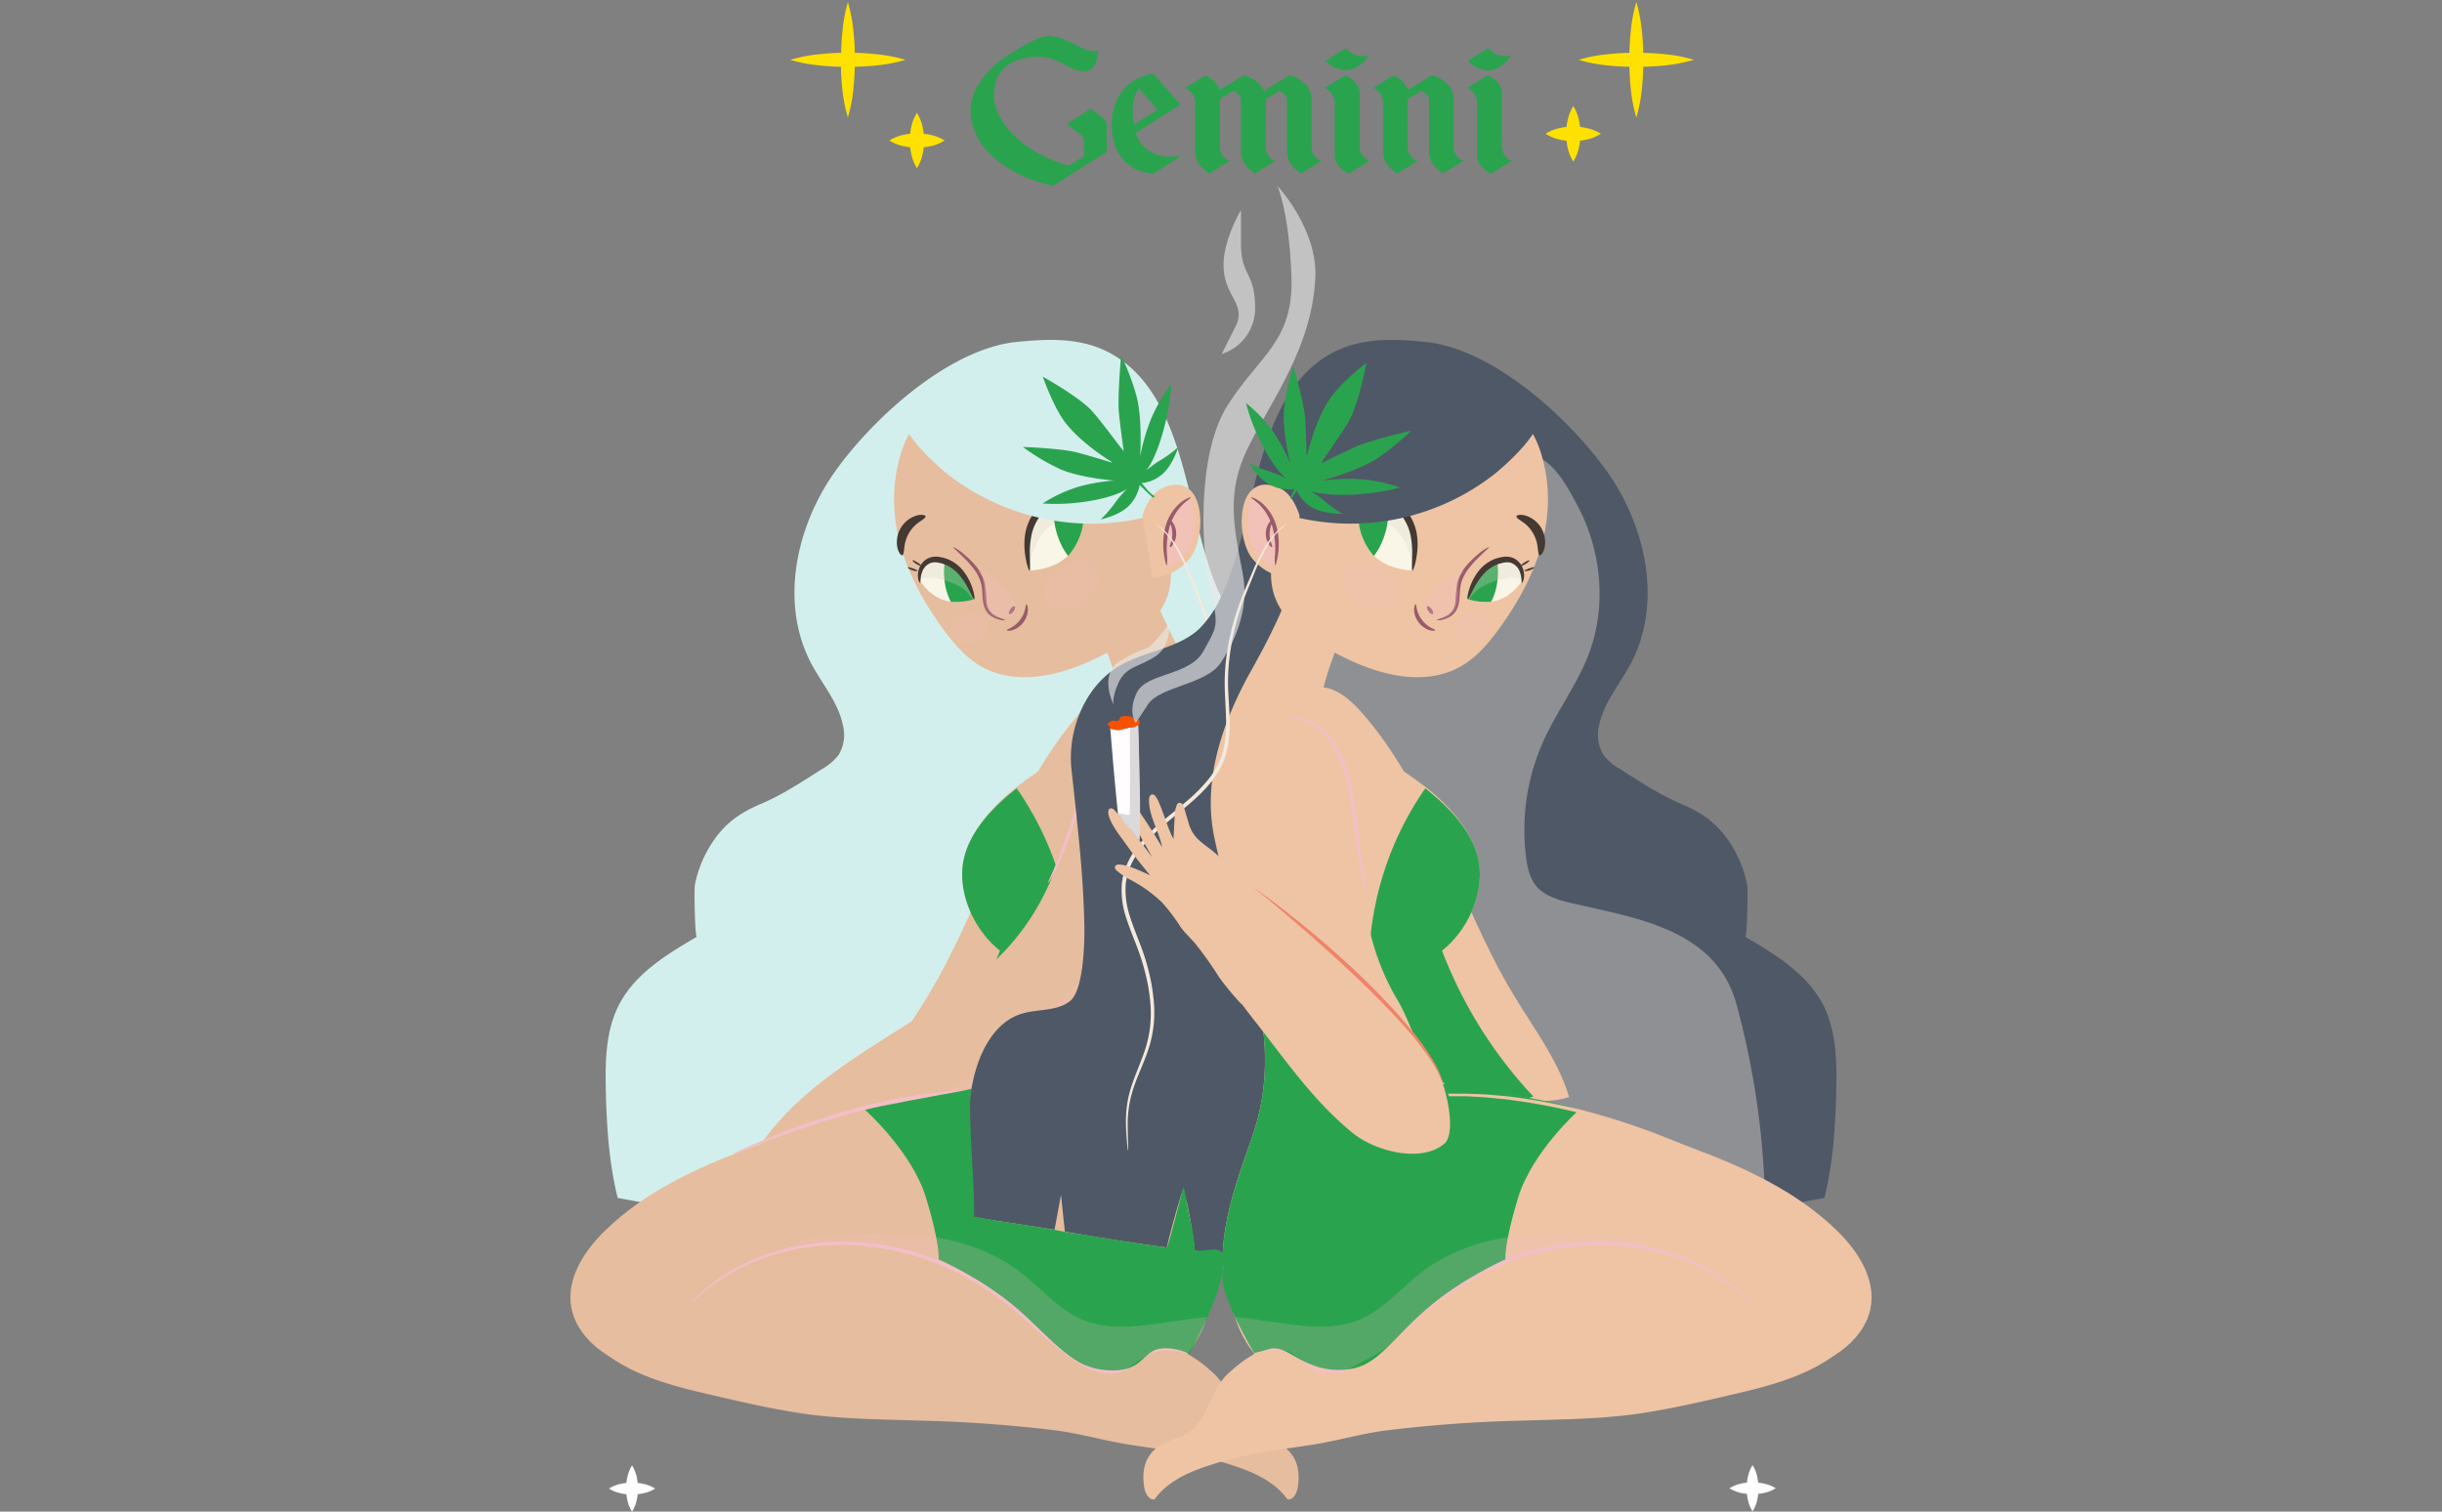 <svg xmlns="http://www.w3.org/2000/svg" width="630" height="390" viewBox="0 0 630 390">
  <rect x="0" y="0" width="630" height="390" fill="#808080" stroke="none"/>
  <defs>
    <style>
      .cls-1 {
        isolation: isolate;
      }

      .cls-2 {
        fill: #fff;
      }

      .cls-3 {
        fill: #2aa34f;
      }

      .cls-4 {
        fill: #d3efed;
      }

      .cls-5 {
        opacity: 0.38;
      }

      .cls-13, .cls-15, .cls-16, .cls-17, .cls-18, .cls-19, .cls-20, .cls-23, .cls-5, .cls-8 {
        mix-blend-mode: multiply;
      }

      .cls-6 {
        fill: #e6bd9e;
      }

      .cls-7 {
        fill: #f9f6e8;
      }

      .cls-8 {
        opacity: 0.29;
      }

      .cls-9 {
        fill: #d6d2c1;
      }

      .cls-10 {
        fill: #995b6b;
      }

      .cls-11 {
        fill: #443933;
      }

      .cls-12 {
        fill: #eec4a4;
      }

      .cls-13 {
        opacity: 0.57;
      }

      .cls-14 {
        fill: #f4bec7;
      }

      .cls-15 {
        opacity: 0.2;
      }

      .cls-17 {
        opacity: 0.27;
      }

      .cls-18 {
        opacity: 0.16;
      }

      .cls-19, .cls-24 {
        fill: #f4e9dc;
      }

      .cls-20 {
        opacity: 0.18;
      }

      .cls-21 {
        fill: #a6d5ed;
      }

      .cls-22 {
        fill: #4f5866;
      }

      .cls-23 {
        opacity: 0.39;
      }

      .cls-25 {
        fill: #ef836a;
      }

      .cls-26 {
        fill: #fffdfd;
      }

      .cls-27 {
        fill: #e8e6e6;
      }

      .cls-28 {
        fill: #dbd9d9;
      }

      .cls-29 {
        fill: #f65100;
      }

      .cls-30 {
        fill: #eaeaea;
        opacity: 0.63;
      }

      .cls-31 {
        fill: #ffe100;
      }
    </style>
  </defs>
  <g class="cls-1">
    <g id="Слой_1" data-name="Слой 1">
      <path class="cls-2" d="M453.59,385.42a11.2,11.2,0,0,0,1.52-.25,9.33,9.33,0,0,0,3-1.2,9.33,9.33,0,0,0-3-1.2,11.46,11.46,0,0,0-1.52-.25,13.54,13.54,0,0,0-.25-1.53,9.76,9.76,0,0,0-1.2-3,9.55,9.55,0,0,0-1.21,3c-.11.51-.19,1-.25,1.52-.51.06-1,.14-1.52.25a9.7,9.7,0,0,0-3,1.21,9.7,9.7,0,0,0,3,1.21c.51.11,1,.19,1.52.25a11.74,11.74,0,0,0,.25,1.52,9.09,9.09,0,0,0,1.21,3,9.28,9.28,0,0,0,1.2-3A11.61,11.61,0,0,0,453.59,385.42Z"/>
      <path class="cls-2" d="M164.51,382.59a13.75,13.75,0,0,0-.25-1.52,9.52,9.52,0,0,0-1.2-3,9.55,9.55,0,0,0-1.21,3c-.11.51-.19,1-.25,1.52-.51.06-1,.14-1.52.25a9.46,9.46,0,0,0-3,1.21,9.7,9.7,0,0,0,3,1.21c.51.11,1,.19,1.52.25a11.32,11.32,0,0,0,.25,1.51,9,9,0,0,0,1.21,3,9.24,9.24,0,0,0,1.2-3,11.2,11.2,0,0,0,.25-1.52,11.2,11.2,0,0,0,1.52-.25,9.33,9.33,0,0,0,3-1.2,9.33,9.33,0,0,0-3-1.2A13.41,13.41,0,0,0,164.51,382.59Z"/>
      <g>
        <path class="cls-3" d="M281.42,28l2.4,1.82c1.13.94,1.69,1.62,1.69,2v7.41L271.61,48a22.7,22.7,0,0,1-2.64-.76q-2.5-.77-3.18-1-11.43-4.66-14.43-12.69a14.8,14.8,0,0,1-1-5.07,9.44,9.44,0,0,1,.07-1.2,14,14,0,0,1,2.33-6.06,25.21,25.21,0,0,1,5.82-6,55.61,55.61,0,0,1,5.52-3.43c2.71-1.54,4.71-2.36,6-2.46a5.44,5.44,0,0,1,.57,0,10.24,10.24,0,0,1,3.7.76c.59.22,2,.86,4.13,1.94a8.94,8.94,0,0,0,3.7,1.14,2.51,2.51,0,0,0,1.06-.21l-.17,1.94q-.7,3.51-3.57,3.51a6.72,6.72,0,0,1-2-.35,27,27,0,0,1-3.14-1.51A15.79,15.79,0,0,0,270.62,15a13.23,13.23,0,0,0-3-.33,16.69,16.69,0,0,0-4.9.79,9.09,9.09,0,0,0-3.6,2.05,8,8,0,0,0-2.08,3.26,12.64,12.64,0,0,0-.6,3.75,10.61,10.61,0,0,0,.28,2.46,17.05,17.05,0,0,0,3,5.8q4.9,6.53,15.91,10l4-2.46V36.09c0-.43-.4-1-1.21-1.64S276.55,33,275.21,32Z"/>
        <path class="cls-3" d="M293,34.33a10.29,10.29,0,0,0,.92,2,8.83,8.83,0,0,0,2,2.2,10.14,10.14,0,0,0,6.31,1.91,16.4,16.4,0,0,0,2.54-.21l-7.19,4.57-.95-.09c-.43-.06-.85-.13-1.27-.23a11.35,11.35,0,0,1-3.11-1.23,10.86,10.86,0,0,1-5.11-7.65,14.58,14.58,0,0,1-.36-3.25,17,17,0,0,1,.5-4q1.83-7.62,10.19-9.44L304.56,27l-.18.12Zm.82-11.54a10,10,0,0,0-1.59,5.92,20.9,20.9,0,0,0,.31,3.45l6.07-3.86Z"/>
        <path class="cls-3" d="M326.53,37.76A4,4,0,0,0,329,41.54l-5.22,3.22,0,0h0c-2.43-1.52-3.64-3.45-3.64-5.77V25.69c0-.84-.67-1.58-2-2.23l-3.42,2.08V37.76a4,4,0,0,0,2.51,3.78L312,44.76l0,0h0c-2.44-1.52-3.66-3.45-3.66-5.77V26.45A3.84,3.84,0,0,0,307,23.58a5,5,0,0,0-1.27-.91l5.22-3.22h0l.11.06.14.06.21.08.53.3c.21.13.41.27.6.41a5.74,5.74,0,0,1,1.23,1.17,3.84,3.84,0,0,1,.82,1.7l6.31-3.87q4,1.29,5.19,4.1l6.63-4.1a8.67,8.67,0,0,1,4.51,2.9,5.74,5.74,0,0,1,1.13,3.49v12a4,4,0,0,0,2.54,3.78l-5.22,3.22,0,0h0c-2.45-1.52-3.67-3.45-3.67-5.77V25.69c0-.84-.67-1.58-2-2.23l-3.39,2.08Z"/>
        <path class="cls-3" d="M350.77,37.76A3.81,3.81,0,0,0,352,40.63a4.63,4.63,0,0,0,1.27.91l-5.26,3.22,0,0h0l-.07,0-.18-.09-.24-.11-.6-.35c-.24-.16-.46-.33-.67-.5a4.91,4.91,0,0,1-1.31-1.44,3.87,3.87,0,0,1-.6-2.08V26.45A3.81,3.81,0,0,0,343,23.58a4.63,4.63,0,0,0-1.27-.91L347,19.45h0l.07,0,.07,0,.18.09.24.11c.19.1.39.22.6.35l.67.47A5.46,5.46,0,0,1,350.17,22a4,4,0,0,1,.6,2.11Zm-3.49-25.37a4.53,4.53,0,0,0,.67.73,5.69,5.69,0,0,0,1.12.79,5.56,5.56,0,0,0,2.47.56,7.26,7.26,0,0,0,1.56-.18A8.58,8.58,0,0,1,350,17.34a5.78,5.78,0,0,1-2.89.82A7.48,7.48,0,0,1,342,15.64Z"/>
        <path class="cls-3" d="M363.15,37.76a4,4,0,0,0,2.54,3.78l-5.22,3.22,0,0h0c-2.45-1.52-3.67-3.45-3.67-5.77V26.45a3.81,3.81,0,0,0-1.27-2.87,4.78,4.78,0,0,0-1.27-.91l5.22-3.22h0l.1.06.14.06.21.08.53.3c.21.13.41.27.6.41a5.57,5.57,0,0,1,1.24,1.17,4.77,4.77,0,0,1,.88,1.7l6.24-3.87a8.71,8.71,0,0,1,4.52,2.9A5.74,5.74,0,0,1,375,25.75v12a4,4,0,0,0,2.54,3.78l-5.22,3.22,0,0h0c-2.45-1.52-3.67-3.45-3.67-5.77V25.69c0-.82-.67-1.56-2-2.23l-3.46,2.08Z"/>
        <path class="cls-3" d="M387.45,37.76a3.84,3.84,0,0,0,1.27,2.87,5,5,0,0,0,1.27.91l-5.25,3.22,0,0h0l-.07,0-.18-.09-.25-.11-.6-.35c-.23-.16-.46-.33-.67-.5a4.87,4.87,0,0,1-1.3-1.44,3.87,3.87,0,0,1-.6-2.08V26.45a3.84,3.84,0,0,0-1.27-2.87,5,5,0,0,0-1.27-.91l5.22-3.22h0l.07,0,.07,0,.18.09.25.11c.19.1.39.22.6.35l.67.47a5.41,5.41,0,0,1,1.3,1.44,4,4,0,0,1,.6,2.11ZM384,12.39a5,5,0,0,0,.67.73,5.75,5.75,0,0,0,1.13.79,5.53,5.53,0,0,0,2.47.56,7.17,7.17,0,0,0,1.55-.18,8.55,8.55,0,0,1-3.1,3.05,5.81,5.81,0,0,1-2.9.82,7.46,7.46,0,0,1-5.11-2.52Z"/>
      </g>
      <path class="cls-4" d="M288.43,324.22c2.33.07,4.66.09,7,.08,7.06-.38,14.13-.67,21.16-1.08,1.72-.16,3.44-.32,5.16-.51a146.26,146.26,0,0,1,2.9-16.36q2.48,7.65,4.37,15.49c8.62-1.12,17.22-2.52,25.79-4l.49-.08,1-9.49c.55,3,1.11,6,1.66,9,6.86-1.12,13.84-2.09,20.8-3.25,1.65-12.08,2.83-24.38,0-36.18-1.68-6.9-5.45-14.13-12.22-16.27-4.19-1.32-9.18-.57-12.6-3.32s-3.74-14.73-3.67-19.14c.23-13.74,1.88-27.17,3.34-40.79,1-9.76-3.29-20.86-11.92-26.24-6.6-4.11-15.3-4.54-21-9.79a27.83,27.83,0,0,1-5.78-8.54c-9.12-18.69-8-52.2-29.05-62.93-7.39-3.77-15.57-3.39-23.55-2.6-17.36,1.72-36.95,19.52-46.78,33.29-10.24,14.33-14.46,34.2-6.2,49.75,2.85,5.36,7.1,10.18,8.19,16.15a10,10,0,0,1-1.11,7.27,14.15,14.15,0,0,1-4.48,3.82c-5.1,3.24-10,6.5-15.48,8.84-4.51,1.92-8.07,4.06-11.22,8a30.41,30.41,0,0,0-5.95,12.91c-.24,1.22,0,13.71.51,13.43-7.72,4.52-15.83,9.44-20,17.37-3.53,6.72-3.67,14.66-3.5,22.25.21,9.31.83,18.77,3.06,27.77,17.94,3.28,35.84,6.76,54.08,8.19,23.93,1.88,48,8.66,71.92,7.51A6.77,6.77,0,0,1,288.43,324.22Z"/>
      <g class="cls-5">
        <path class="cls-4" d="M174.61,311.91c14.89,2.66,31.61,6.86,46.81,5.58,9.89-.84,18.3-8.08,26.12-13.63,21-14.9,36.4-37.57,41.61-62.86,3-14.67,8.05-25.07,14.51-38.41,3.68-7.59,6.31-16.24,4.25-24.43-2.18-8.7-9.15-15.22-15.46-21.59a236.85,236.85,0,0,1-17.88-20.24c-5.36-6.81-10.75-14.25-18.76-17.57-6-2.48-16.94-3.55-23-.63-4.41,2.12-7.53,8.1-9.76,12.29-6.29,11.77-7.67,26.33-2.73,38.82,3,7.66,8.07,14.37,11.47,21.88A56,56,0,0,1,236.32,221c-.36,2.88-1,5.9-3,8s-5.21,3.18-8.2,3.88c-17.21,4-37.75,6.76-43.08,26.15A210.15,210.15,0,0,0,174.61,311.91Z"/>
      </g>
      <path class="cls-6" d="M291.29,177.55c-4.6-1.24-9,2.31-12.22,5.86-18.52,20.76-25.16,49.37-39.51,73.21-5.19,8.62-11.47,16.79-14.38,26.42,10.39,3.28,21.31-2.49,32.17-3.33"/>
      <path class="cls-6" d="M297,160.43a18.13,18.13,0,0,0,4.34-7.09c1.95-6.28-.33-13.3-1.62-19.48-1.89-9-2.78-18.32-8.33-26a22.89,22.89,0,0,0-9.54-7.83c-17.24-7.31-43.32-3.11-49.44,17-4.95,16.28,1.16,31.89,10.75,45.05,2.78,3.82,5.91,7.55,10,9.87,9.51,5.35,21.18,2.09,30.29-2.44C288,167.3,293.25,164.38,297,160.43Z"/>
      <path class="cls-6" d="M288.84,143.92a29.84,29.84,0,0,1-10.25,7.77c4,9.62,8.48,18.32,10.65,28.72a3.51,3.51,0,0,1,.05,1.79,3.4,3.4,0,0,1-1,1.34c-7.7,7.48-16.81,12.59-25.35,19-6.42,4.79-13.48,12.39-14.55,20.68-1,8.12,3.29,17.13,9.6,22.09a115.05,115.05,0,0,1-23.57,37.64c21.49,6.2,43.64,12.74,60.86,27,4.8,4,9.4,8.93,11.62,14.87,1.51,4.05,4.73,13,2.61,17.06,4.25-8.23,5.91-13.88,4.61-23.3-1.19-8.51-4.17-16.68-7-24.75-9.94-28.21,4.13-50.85,9.66-78,3-14.82-2.34-29.9-9.6-42.84-5.38-9.61-10.78-20.21-12.75-31.13"/>
      <path class="cls-7" d="M245.43,145.71c-3.17-1.53-5.33-1.25-6.76-.45a6.11,6.11,0,0,0-1.42,3.36,2.22,2.22,0,0,1-.15.64,1.24,1.24,0,0,1,0,.27c5.52,8.31,12.56,5.35,14.14,5.08C250.89,152.45,247.66,147.54,245.43,145.71Z"/>
      <path class="cls-3" d="M245.43,145.71a12.49,12.49,0,0,0-1.71-.69,18.6,18.6,0,0,0,.58,7.82,16.13,16.13,0,0,0,1,2.41,15.56,15.56,0,0,0,6-.64C250.89,152.46,247.66,147.54,245.43,145.71Z"/>
      <g class="cls-8">
        <path class="cls-9" d="M245.43,145.71c-3.17-1.53-5.33-1.25-6.76-.45a6.11,6.11,0,0,0-1.42,3.36,2.22,2.22,0,0,1-.15.64,1.24,1.24,0,0,1,0,.27l0,.05a3.75,3.75,0,0,1,.91-.36,8.87,8.87,0,0,1,4.34.13A21.7,21.7,0,0,1,247,151a9.49,9.49,0,0,1,1.85,1.14,13,13,0,0,1,2.1,2.51l.28-.06C250.89,152.45,247.66,147.54,245.43,145.71Z"/>
      </g>
      <path class="cls-7" d="M265.59,147.2s-4.73-13.41,6.36-17.47c1.41-.07,5.69.44,7.61,4.18C279.05,138,277.54,146.47,265.59,147.2Z"/>
      <g class="cls-8">
        <path class="cls-9" d="M265.61,146.36v0c.84-7.53,5.91-13.91,13.56-13.07-2.06-3.14-5.9-3.58-7.23-3.52-10.47,3.83-6.84,16-6.4,17.34C265.56,146.83,265.58,146.6,265.61,146.36Z"/>
      </g>
      <path class="cls-3" d="M279.56,133.91a8.66,8.66,0,0,0-7.61-4.18c0,.35-.08.71-.1,1.06a20.08,20.08,0,0,0,2.24,10.37,15.24,15.24,0,0,0,1.48,2.27A16.07,16.07,0,0,0,279.56,133.91Z"/>
      <path class="cls-3" d="M309.63,228a122.17,122.17,0,0,0-33,15.77,81.6,81.6,0,0,0-12.5-37.63c-.58-.92-1.2-1.84-1.85-2.74l0,0c-6.17,4.86-12.86,11.67-13.9,19.78s3.29,17.13,9.6,22.09a115.05,115.05,0,0,1-23.57,37.64c21.49,6.2,43.64,12.74,60.86,27,4.8,4,9.4,8.93,11.62,14.87,1.51,4.05,4.73,13,2.61,17.06,4.25-8.23,5.91-13.88,4.61-23.3-1.19-8.51-4.17-16.68-7-24.75-8.57-24.34.72-44.54,7-67.08C312.6,227.12,311.1,227.54,309.63,228Z"/>
      <path class="cls-6" d="M298.09,356.83c33.4-22.64,2.81-67.41-27.69-74-25.18-5.46-54,4.77-77.37,13.5-13.37,5-26.65,11.16-36.88,21.11-5.44,5.28-10.16,12.53-8.74,20,.86,4.56,4,8.45,7.72,11.15s8.18,4.34,12.58,5.77c28.87,9.33,59.68,10.6,90,10.73C271.68,365.1,286.54,364.66,298.09,356.83Z"/>
      <path class="cls-6" d="M290.14,354.8c2.58-3.19,7.78-7,12.09-6.77,3.74.23,8.16,3.8,10.84,6.26,4.15,3.77,4.75,9.42,8.33,13.63,2.64,3.1,7.58,3.33,10.54,5.91s3.48,6.23,2.85,10c-.25,1.48-1.18,3.25-2.66,3-3.69-5.19-10.11-7.58-16.2-9.42-8.29-2.51-16-3.38-24.39-4.65-6.45-1-12.49-2.83-19-3.69a354.47,354.47,0,0,0-35.51-2.56c-9.76-.32-20.54-.39-30.25-1.86-8.79-1.33-17.45-3.39-26.1-5.43-11.95-2.82-26.88-7.35-32.11-19.76"/>
      <g>
        <path class="cls-10" d="M259.3,160c0-.07-.3-.21-.89-.43a9.31,9.31,0,0,1-2.28-1.17,4.42,4.42,0,0,1-1.6-3.14,45.94,45.94,0,0,0-.47-4.86,11.13,11.13,0,0,0-2.35-4.42,21,21,0,0,0-2.86-2.83,11.1,11.1,0,0,0-3-2.05c-.1.12,1,1,2.58,2.58a25.46,25.46,0,0,1,2.61,2.87,10.91,10.91,0,0,1,2.1,4.08c.37,1.57.26,3.24.53,4.77a6,6,0,0,0,.73,2.13,4.36,4.36,0,0,0,1.37,1.45,7.26,7.26,0,0,0,2.59,1C258.93,160.05,259.29,160.06,259.3,160Z"/>
        <path class="cls-10" d="M261.78,156.43c-.23-.16-.73.16-1.11.71s-.51,1.12-.29,1.28.72-.16,1.11-.71S262,156.58,261.78,156.43Z"/>
        <path class="cls-10" d="M275.73,120.41c.16-.28-.74-1.21-2.63-2a13.47,13.47,0,0,0-14.72,3.46c-1.35,1.53-1.74,2.76-1.47,2.94s1.17-.59,2.65-1.63a17.11,17.11,0,0,1,13.07-3.07C274.41,120.4,275.56,120.73,275.73,120.41Z"/>
        <path class="cls-10" d="M264.81,155.88c-.16,0-.18.54-.36,1.3a7.21,7.21,0,0,1-1.27,2.72,7.47,7.47,0,0,1-2.27,2c-.68.38-1.17.54-1.15.7s.57.2,1.43,0a5.85,5.85,0,0,0,4-5.25C265.16,156.37,264.92,155.86,264.81,155.88Z"/>
        <path class="cls-11" d="M238.77,133.23c0-.33-.89-.58-2.22-.24a7.18,7.18,0,0,0-5,8.45c.34,1.33,1,1.95,1.27,1.83s.35-.89.49-2a9,9,0,0,1,4-6.7C238.15,134,238.82,133.58,238.77,133.23Z"/>
        <path class="cls-11" d="M279.56,133.91c.1-.07,0-.48-.43-1.15A9.44,9.44,0,0,0,277,130.2a7,7,0,0,0-2.1-1.21,5.79,5.79,0,0,0-2.88-.3A7.29,7.29,0,0,0,269.1,130a9.92,9.92,0,0,0-2.33,2.29,12.92,12.92,0,0,0-2.32,5.72,17.68,17.68,0,0,0,0,4.92c.36,2.76,1,4.35,1.18,4.31s.09-1.73.05-4.39a22.57,22.57,0,0,1,.39-4.56,12.72,12.72,0,0,1,2.14-5,8.88,8.88,0,0,1,1.93-1.94,6,6,0,0,1,2.18-1.07,5.42,5.42,0,0,1,4,.91,15.73,15.73,0,0,1,2.35,2C279.13,133.7,279.46,134,279.56,133.91Z"/>
        <path class="cls-10" d="M276.16,127.35c-.12,0-.49.6-.61,1.5s0,1.63.16,1.62.21-.71.33-1.55S276.29,127.4,276.16,127.35Z"/>
        <path class="cls-10" d="M278.35,129.13c-.11-.09-.55.28-1,.83s-.71,1-.6,1.13.55-.28,1-.82S278.45,129.22,278.35,129.13Z"/>
        <path class="cls-10" d="M280.1,130.37c-.08-.11-.67.27-1.32.85s-1.08,1.13-1,1.23.69-.29,1.32-.86S280.19,130.48,280.1,130.37Z"/>
        <path class="cls-11" d="M236.72,147.24c0-.14-.53-.34-1.21-.58s-1.24-.43-1.31-.31.42.52,1.14.78S236.7,147.38,236.72,147.24Z"/>
        <path class="cls-11" d="M237.65,146c.08-.12-.36-.53-1-.92s-1.16-.62-1.24-.51.36.53,1,.93S237.58,146.13,237.65,146Z"/>
        <path class="cls-11" d="M251.35,154.58c.17,0,.07-1.4-.7-3.47a15,15,0,0,0-1.85-3.44,10.13,10.13,0,0,0-3.74-3.16,10.27,10.27,0,0,0-1.22-.48,9.26,9.26,0,0,0-1.24-.29,5.21,5.21,0,0,0-2.51.06,4.19,4.19,0,0,0-2,1.27,4.61,4.61,0,0,0-1,1.7,4.93,4.93,0,0,0-.17,2.71c.14.62.37.91.45.89s.09-.37.13-.94a6.19,6.19,0,0,1,.57-2.27,3.62,3.62,0,0,1,2.32-2,4.16,4.16,0,0,1,1.88.05,8.37,8.37,0,0,1,2.07.68,9.83,9.83,0,0,1,3.3,2.66,18.39,18.39,0,0,1,2,3C250.65,153.4,251.13,154.65,251.35,154.58Z"/>
      </g>
      <path class="cls-4" d="M291,104.2c-6-6.91-12.31-12.14-21.59-12.8-5.4-.38-11-.57-16,1.37A40.27,40.27,0,0,0,245,97.6l-8.52,5.91a8.6,8.6,0,0,0-3.25,3.28c-1.83,4.16,8.16,13.06,11.1,15.43a60.25,60.25,0,0,0,55.1,10.17,5.06,5.06,0,0,0,2-1c1.38-1.32,1-3.58.4-5.41C299.47,118.15,296.29,110.39,291,104.2Z"/>
      <path class="cls-12" d="M294.72,133c1-2.91,2.55-6,5.4-7.19,11-4.58,11.33,12.72,6.78,18.34a13.81,13.81,0,0,1-9.59,5"/>
      <g class="cls-13">
        <path class="cls-14" d="M301.26,145.23c-.15-1.38-.26-2.76-.33-4.15a16.29,16.29,0,0,1,.21-4.3,9.79,9.79,0,0,1,.88-2.35,23.27,23.27,0,0,1,1-2.13c.77-1.17,2-2.86,3.32-3.44,1.64-.72,1.72,4.55,1.73,5.43.06,4.57-1.21,9.85-6,11.52-.35.12-.93-.05-.75-.37"/>
      </g>
      <path class="cls-10" d="M304.51,129.73a12.11,12.11,0,0,0-3.83,6.12,18,18,0,0,0-.39,7.18c.26,1.81.62,2.89.75,2.87a12.41,12.41,0,0,0,0-2.94,22.43,22.43,0,0,1,.64-6.85c.09-.31.18-.62.29-.92a7.23,7.23,0,0,1,.47,2.4c.07,1.94-.85,3.33-.62,3.51s.49-.17.89-.79a5,5,0,0,0,.73-2.74,5.09,5.09,0,0,0-.84-2.71,3.7,3.7,0,0,0-.34-.4,12.76,12.76,0,0,1,2.77-4.2c1.24-1.24,2.26-1.73,2.19-1.88S306,128.54,304.51,129.73Z"/>
      <path class="cls-6" d="M312.35,191.42a13.71,13.71,0,0,0-1.57-2.21c-7.06-8.14-16.92-5.71-23.62,1.5-8.58,9.24-10.86,22.53-15.13,34a61.78,61.78,0,0,1-14.79,22.64,107.14,107.14,0,0,1-15.6,12c-17.19,11.42-37.55,21.54-48.08,40.18,7.83-3.64,15.85-5.7,24.14-7.88,5.39-1.42,10-4.16,15.16-6.05,14.38-5.24,29.69-4.89,42.43-14.56,18-13.67,31.86-34.23,37-56.3C314,207.4,316.23,198.19,312.35,191.42Z"/>
      <g class="cls-15">
        <path class="cls-14" d="M313.2,193.21a122.11,122.11,0,0,0-9.09,11.92,105.23,105.23,0,0,1-12.36,31.12c-6.84,11.21-16.35,20.13-26,28.9-5.34,4.86-10.69,9.85-17,13.5-2.95,1.73-6,3.28-9.06,4.8,12.28-3.26,24.83-4.29,35.57-12.44,18-13.67,31.86-34.23,37-56.3C313.87,208,315.84,199.76,313.2,193.21Z"/>
      </g>
      <g class="cls-16">
        <path class="cls-14" d="M299.63,188s-.17-.11-.51-.21l-.64-.19a4.17,4.17,0,0,0-.9-.19,10.75,10.75,0,0,0-5.78.76,18.17,18.17,0,0,0-6.73,5.43,37.47,37.47,0,0,0-5.26,9.13c-1.45,3.44-2.58,6.8-3.62,9.84s-2,5.77-2.83,8c-1.71,4.53-3.13,7.18-3,7.26a8,8,0,0,0,1.15-1.79,55.79,55.79,0,0,0,2.49-5.21c1-2.24,2-5,3.05-8s2.24-6.35,3.67-9.75a38.14,38.14,0,0,1,5.06-8.95,18,18,0,0,1,6.3-5.35,11,11,0,0,1,5.45-1,4.42,4.42,0,0,1,.88.09l.65.09C299.43,188.05,299.62,188.05,299.63,188Z"/>
      </g>
      <g class="cls-16">
        <path class="cls-14" d="M267.22,282.21a18.48,18.48,0,0,0-3.15-.48l-1.69-.2-2-.13c-1.45-.08-3.11-.21-4.94-.19l-2.88,0-3.11.11c-2.16.05-4.45.3-6.86.49A146.08,146.08,0,0,0,227,284.36c-5.46,1.22-10.57,2.71-15.18,4.19-2.3.77-4.48,1.5-6.49,2.26s-3.89,1.47-5.58,2.16-3.22,1.34-4.55,1.91-2.48,1.09-3.4,1.53a19.77,19.77,0,0,0-2.83,1.44,17.61,17.61,0,0,0,3-1.08c.95-.39,2.11-.86,3.46-1.38s2.88-1.15,4.59-1.77,3.58-1.34,5.61-2,4.2-1.42,6.49-2.16c4.6-1.43,9.69-2.89,15.12-4.1s10.65-2.05,15.42-2.62c2.4-.22,4.67-.5,6.81-.58l3.09-.17,2.86,0c1.82-.07,3.47,0,4.91,0l2,0,1.69.11A19.13,19.13,0,0,0,267.22,282.21Z"/>
      </g>
      <g class="cls-17">
        <path class="cls-14" d="M252.89,148c1.79,2.79.13,6.82,1.94,9.59a4.41,4.41,0,0,0,6.58.95,2.37,2.37,0,0,0,.88-1.44,2.76,2.76,0,0,0-.26-1.35,14,14,0,0,0-9.9-8.47"/>
      </g>
      <g class="cls-18">
        <path class="cls-14" d="M252.89,158.66c-1.94-1.36-4.15-.56-6,.64-2.11,1.36-2.6,3.95-.48,5.65a4.3,4.3,0,0,0,1.62.79,5.48,5.48,0,0,0,4.44-.72C255.81,162.76,255,160.13,252.89,158.66Z"/>
      </g>
      <g class="cls-18">
        <path class="cls-14" d="M283.09,147.05c-4.37-7.44-19.29,4.93-11.85,9.22,3,1.73,6.44.47,9-1.52a9.4,9.4,0,0,0,2.89-3.38A4.8,4.8,0,0,0,283.09,147.05Z"/>
      </g>
      <path class="cls-19" d="M339,296.77a1.38,1.38,0,0,0,.09-.45l.14-1.34c.11-1.18.27-2.92.29-5.18a28.25,28.25,0,0,0-1-8.16c-.85-3.12-2.4-6.44-3.72-10.2a30.12,30.12,0,0,1-1.56-12.8,45.19,45.19,0,0,1,1.19-7.15,56,56,0,0,1,2.3-7.35c.94-2.47,2-5,2.84-7.68a22,22,0,0,0,1-8.59,18.29,18.29,0,0,0-3.27-8.35,37.11,37.11,0,0,0-6.18-6.79c-2.32-2-4.74-3.87-7-5.8a42,42,0,0,1-6.12-6.18,23,23,0,0,1-2.24-3.55,18.35,18.35,0,0,1-1.4-3.85,31.36,31.36,0,0,1-.66-8c.06-2.64.27-5.22.33-7.76a52.29,52.29,0,0,0-.33-7.37,63.92,63.92,0,0,0-2.9-12.88c-1.28-3.84-2.82-7.14-4.05-10.09A43.94,43.94,0,0,0,303,140a17.64,17.64,0,0,0-3.47-3.87,9.21,9.21,0,0,0-1.11-.78,1.62,1.62,0,0,0-.4-.22,19.25,19.25,0,0,1,4.66,5.09,45.93,45.93,0,0,1,3.63,7.28c1.17,3,2.67,6.29,3.88,10.09a64.27,64.27,0,0,1,2.76,12.75,52.43,52.43,0,0,1,.28,7.26c-.08,2.5-.31,5.08-.38,7.76a31.77,31.77,0,0,0,.66,8.23,18.93,18.93,0,0,0,1.45,4.06,23.54,23.54,0,0,0,2.33,3.71c3.6,4.71,8.67,8.15,13.24,12.14a36.36,36.36,0,0,1,6,6.6,17.32,17.32,0,0,1,3.11,7.9,21.27,21.27,0,0,1-1,8.21c-.79,2.63-1.85,5.13-2.79,7.63a57.52,57.52,0,0,0-2.3,7.47,47.75,47.75,0,0,0-1.16,7.29,30.42,30.42,0,0,0,1.73,13.09c1.38,3.8,3,7.08,3.85,10.12a28.86,28.86,0,0,1,1.17,8c0,2.24-.06,4-.1,5.17,0,.48,0,.92-.05,1.34A1.59,1.59,0,0,0,339,296.77Z"/>
      <g>
        <path class="cls-2" d="M313,207.33a3.53,3.53,0,0,0-2.87-.67,5.35,5.35,0,0,0-2.64,1.4,6.83,6.83,0,0,0-1,1.16,8.47,8.47,0,0,0-1.49-3.41c-.25-.35-2.14-2.9-2.72-2.28a.64.64,0,0,0-.11.27,9.46,9.46,0,0,0,0,5.3,1.72,1.72,0,0,1,.07.21l-.58-.27a7.58,7.58,0,0,0-5.29-.12,3.57,3.57,0,0,0,1,2.76A5.46,5.46,0,0,0,300,213.1a7.56,7.56,0,0,0,1.64.18,5.63,5.63,0,0,0-1.18,1.75,6.94,6.94,0,0,0-.22,4.52,5.1,5.1,0,0,0,4.38-2.2,5.73,5.73,0,0,0,.75-1.53,5.59,5.59,0,0,0,.64,1.08,6.93,6.93,0,0,0,3.81,2.43,5.09,5.09,0,0,0,.27-4.89,5.83,5.83,0,0,0-1.6-2,7.51,7.51,0,0,0,1.46-.76A7.61,7.61,0,0,0,313,207.33Z"/>
        <g class="cls-20">
          <path class="cls-21" d="M310,208.94a2.24,2.24,0,0,0-1.81-.42,3.33,3.33,0,0,0-1.67.89,4.28,4.28,0,0,0-.62.72A5.34,5.34,0,0,0,305,208c-.16-.23-1.35-1.84-1.71-1.44a.26.26,0,0,0-.07.17,5.93,5.93,0,0,0,0,3.34c0,.05,0,.09.05.13l-.37-.17a4.8,4.8,0,0,0-3.34-.07,2.26,2.26,0,0,0,.65,1.73,3.46,3.46,0,0,0,1.67.9,4.45,4.45,0,0,0,1,.11,3.6,3.6,0,0,0-.74,1.11,4.35,4.35,0,0,0-.14,2.85,3.2,3.2,0,0,0,2.76-1.39,3.43,3.43,0,0,0,.47-1,3.62,3.62,0,0,0,.41.68,4.34,4.34,0,0,0,2.4,1.53,3.23,3.23,0,0,0,.17-3.09,3.77,3.77,0,0,0-1-1.27,4.25,4.25,0,0,0,.92-.48A4.77,4.77,0,0,0,310,208.94Z"/>
        </g>
        <g>
          <path class="cls-21" d="M305.15,212.32c.14-.1-.4-1-.78-2.18a14.22,14.22,0,0,0-.64-2.23c-.07,0-.15.27-.16.71a5.48,5.48,0,0,0,.26,1.69,5.29,5.29,0,0,0,.78,1.53C304.88,212.19,305.09,212.36,305.15,212.32Z"/>
          <path class="cls-21" d="M307.94,209.28c-.06-.14-1,.16-1.87,1s-1.2,1.78-1.06,1.84.66-.67,1.45-1.43S308,209.42,307.94,209.28Z"/>
          <path class="cls-21" d="M305.44,212.06c0-.16-1,0-2.11-.38s-1.82-1-1.95-.92.06.3.36.6a3.43,3.43,0,0,0,1.41.85,3.5,3.5,0,0,0,1.65.13C305.22,212.27,305.46,212.13,305.44,212.06Z"/>
          <path class="cls-21" d="M303,215.3c.16,0,.35-.89,1-1.8s1.37-1.45,1.29-1.59-.29,0-.63.19a3.67,3.67,0,0,0-1.7,2.54C302.84,215,302.89,215.29,303,215.3Z"/>
          <path class="cls-21" d="M307.44,215.57c0-.08-.2-.19-.48-.44A4.47,4.47,0,0,1,306,214c-.62-1-.92-2-1.08-1.93s-.1.28,0,.7a4.9,4.9,0,0,0,.6,1.52,3,3,0,0,0,1.19,1.19C307.14,215.66,307.43,215.64,307.44,215.57Z"/>
          <path class="cls-21" d="M308.16,211.18c-.07-.15-.84.17-1.73.52-.45.17-.86.3-1.16.38s-.51.14-.51.22.2.16.55.17a3.49,3.49,0,0,0,1.32-.24C307.6,211.84,308.23,211.31,308.16,211.18Z"/>
        </g>
      </g>
      <g>
        <path class="cls-2" d="M370.32,277a3.56,3.56,0,0,0-2.86-.67,5.35,5.35,0,0,0-2.65,1.41,7.71,7.71,0,0,0-1,1.15,8.43,8.43,0,0,0-1.49-3.4c-.25-.36-2.13-2.91-2.71-2.28a.5.5,0,0,0-.11.27,9.28,9.28,0,0,0,0,5.3c0,.07,0,.14.07.21a6.28,6.28,0,0,0-.59-.27,7.53,7.53,0,0,0-5.29-.12,3.54,3.54,0,0,0,1,2.75,5.29,5.29,0,0,0,2.64,1.42A6.85,6.85,0,0,0,359,283a5.67,5.67,0,0,0-1.18,1.76,7,7,0,0,0-.22,4.51,5.1,5.1,0,0,0,4.39-2.19,5.76,5.76,0,0,0,.74-1.54,5.8,5.8,0,0,0,.64,1.08,7,7,0,0,0,3.82,2.44,5.14,5.14,0,0,0,.26-4.9,5.93,5.93,0,0,0-1.6-2,7.23,7.23,0,0,0,1.46-.76A7.5,7.5,0,0,0,370.32,277Z"/>
        <g class="cls-20">
          <path class="cls-21" d="M367.33,278.63a2.28,2.28,0,0,0-1.81-.42,3.4,3.4,0,0,0-1.67.89,4.35,4.35,0,0,0-.62.73,5.32,5.32,0,0,0-.94-2.15c-.16-.22-1.34-1.83-1.71-1.44a.36.36,0,0,0-.07.17,5.88,5.88,0,0,0,0,3.35s0,.08,0,.13l-.37-.17a4.74,4.74,0,0,0-3.34-.08,2.24,2.24,0,0,0,.66,1.74,3.29,3.29,0,0,0,1.66.89,4.53,4.53,0,0,0,1,.12,3.55,3.55,0,0,0-.74,1.1,4.36,4.36,0,0,0-.14,2.85,3.19,3.19,0,0,0,2.76-1.38,3.62,3.62,0,0,0,.47-1,3.62,3.62,0,0,0,.41.68,4.39,4.39,0,0,0,2.4,1.54,3.2,3.2,0,0,0,.17-3.09,3.47,3.47,0,0,0-1-1.27,5,5,0,0,0,.92-.48A4.76,4.76,0,0,0,367.33,278.63Z"/>
        </g>
        <g>
          <path class="cls-21" d="M362.47,282c.13-.1-.41-1-.79-2.18s-.47-2.22-.64-2.22-.15.26-.16.7a5.33,5.33,0,0,0,.27,1.7,5.48,5.48,0,0,0,.77,1.52C362.19,281.88,362.41,282.06,362.47,282Z"/>
          <path class="cls-21" d="M365.25,279c-.06-.13-1,.17-1.87,1s-1.19,1.77-1.06,1.83.66-.67,1.46-1.43S365.32,279.12,365.25,279Z"/>
          <path class="cls-21" d="M362.75,281.75c0-.16-1,0-2.11-.38s-1.82-1-1.94-.91.05.29.35.6a3.62,3.62,0,0,0,3.07,1C362.54,282,362.77,281.82,362.75,281.75Z"/>
          <path class="cls-21" d="M360.27,285c.17,0,.36-.89,1-1.81s1.36-1.44,1.28-1.59-.28,0-.63.19a3.56,3.56,0,0,0-1.12,1.09,3.66,3.66,0,0,0-.58,1.46C360.15,284.74,360.2,285,360.27,285Z"/>
          <path class="cls-21" d="M364.75,285.26c0-.08-.2-.19-.48-.44a4.47,4.47,0,0,1-.92-1.15c-.62-1-.92-2-1.08-1.92s-.09.28,0,.69a4.84,4.84,0,0,0,.61,1.53,3.19,3.19,0,0,0,1.18,1.19C364.45,285.36,364.74,285.33,364.75,285.26Z"/>
          <path class="cls-21" d="M365.48,280.88c-.08-.15-.84.16-1.74.51a11.73,11.73,0,0,1-1.16.38c-.3.09-.5.14-.51.22s.21.16.55.18a3.31,3.31,0,0,0,1.32-.25C364.91,281.54,365.54,281,365.48,280.88Z"/>
        </g>
      </g>
      <g class="cls-16">
        <path class="cls-14" d="M306.75,349.43a1.11,1.11,0,0,0-.32-.19,7.62,7.62,0,0,0-1-.44,13.81,13.81,0,0,0-4.15-.8,12.48,12.48,0,0,0-3.07.25,10.75,10.75,0,0,0-1.7.54,9,9,0,0,0-1.65,1c-1.06.78-2.09,1.71-3.29,2.48a8.86,8.86,0,0,1-2,.94,9.13,9.13,0,0,1-2.26.39,13.11,13.11,0,0,1-4.89-.69,14.76,14.76,0,0,1-2.42-1.07c-.77-.45-1.57-1-2.36-1.49a81.22,81.22,0,0,1-9.41-7.68,118.15,118.15,0,0,0-10.35-8.77,72.82,72.82,0,0,0-12.57-7.38,68.13,68.13,0,0,0-27.33-6.2,61.16,61.16,0,0,0-12.25,1.09,56,56,0,0,0-10.27,3.05,52.19,52.19,0,0,0-13.29,7.89c-1.39,1.19-2.44,2.14-3.1,2.84a8.94,8.94,0,0,0-1,1.07,7.46,7.46,0,0,0,1.13-.93c.71-.65,1.8-1.54,3.22-2.67a54.42,54.42,0,0,1,13.3-7.55,57.45,57.45,0,0,1,10.17-2.89,61.21,61.21,0,0,1,12.08-1,67.94,67.94,0,0,1,26.92,6.19,72.14,72.14,0,0,1,12.42,7.27,118.11,118.11,0,0,1,10.3,8.65,79.42,79.42,0,0,0,9.57,7.69c.82.53,1.61,1,2.44,1.5a15.08,15.08,0,0,0,2.56,1.1,13.73,13.73,0,0,0,5.18.67,10.26,10.26,0,0,0,2.42-.46,9.27,9.27,0,0,0,2.09-1c1.26-.84,2.27-1.8,3.29-2.57a7.52,7.52,0,0,1,3.12-1.51,12.17,12.17,0,0,1,2.95-.33A17.29,17.29,0,0,1,306.75,349.43Z"/>
      </g>
      <path class="cls-22" d="M341.57,324.22c-2.33.07-4.66.09-7,.08-7.06-.38-14.13-.67-21.16-1.08-1.72-.16-3.44-.32-5.16-.51a146.26,146.26,0,0,0-2.9-16.36Q302.89,314,301,321.84c-8.62-1.12-17.22-2.52-25.79-4l-.49-.08-1-9.49c-.55,3-1.11,6-1.66,9-6.86-1.12-13.84-2.09-20.8-3.25-1.65-12.08-2.83-24.38,0-36.18,1.68-6.9,5.45-14.13,12.22-16.27,4.19-1.32,9.18-.57,12.6-3.32s3.74-14.73,3.67-19.14c-.23-13.74-1.88-27.17-3.34-40.79-1-9.76,3.29-20.86,11.92-26.24,6.6-4.11,15.3-4.54,21-9.79a27.83,27.83,0,0,0,5.78-8.54c9.12-18.69,8-52.2,29.05-62.93,7.39-3.77,15.57-3.39,23.55-2.6,17.36,1.72,36.95,19.52,46.78,33.29,10.24,14.33,14.46,34.2,6.2,49.75-2.85,5.36-7.1,10.18-8.19,16.15a10,10,0,0,0,1.11,7.27,14.15,14.15,0,0,0,4.48,3.82c5.1,3.24,10,6.5,15.48,8.84,4.51,1.92,8.07,4.06,11.22,8a30.41,30.41,0,0,1,5.95,12.91c.24,1.22,0,13.71-.51,13.43,7.72,4.52,15.83,9.44,20,17.37,3.53,6.72,3.67,14.66,3.5,22.25-.21,9.31-.83,18.77-3.06,27.77-17.94,3.28-35.84,6.76-54.08,8.19-23.93,1.88-48,8.66-71.92,7.51A6.77,6.77,0,0,0,341.57,324.22Z"/>
      <g class="cls-23">
        <path class="cls-24" d="M455.39,311.91c-14.89,2.66-31.61,6.86-46.81,5.58-9.89-.84-18.3-8.08-26.12-13.63-21-14.9-36.4-37.57-41.61-62.86-3-14.67-8.05-25.07-14.51-38.41-3.68-7.59-6.31-16.24-4.25-24.43,2.18-8.7,9.15-15.22,15.46-21.59a236.85,236.85,0,0,0,17.88-20.24c5.36-6.81,10.75-14.25,18.76-17.57,6-2.48,16.94-3.55,23-.63,4.41,2.12,7.53,8.1,9.76,12.29,6.29,11.77,7.67,26.33,2.73,38.82-3,7.66-8.07,14.37-11.47,21.88A56,56,0,0,0,393.68,221c.36,2.88,1,5.9,3,8s5.21,3.18,8.2,3.88c17.21,4,37.75,6.76,43.08,26.15A210.15,210.15,0,0,1,455.39,311.91Z"/>
      </g>
      <path class="cls-12" d="M338.71,177.55c4.6-1.24,9,2.31,12.22,5.86,18.52,20.76,25.16,49.37,39.51,73.21,5.19,8.62,11.47,16.79,14.38,26.42-10.39,3.28-21.31-2.49-32.17-3.33"/>
      <path class="cls-12" d="M333,160.43a18.13,18.13,0,0,1-4.34-7.09c-1.95-6.28.33-13.3,1.62-19.48,1.89-9,2.78-18.32,8.33-26a22.89,22.89,0,0,1,9.54-7.83c17.24-7.31,43.32-3.11,49.44,17,4.95,16.28-1.16,31.89-10.75,45.05-2.78,3.82-5.91,7.55-10,9.87-9.51,5.35-21.18,2.09-30.29-2.44C342,167.3,336.75,164.38,333,160.43Z"/>
      <path class="cls-12" d="M335.57,141.81c-2,10.92-7.37,21.52-12.75,31.13-7.26,12.94-12.62,28-9.6,42.84,5.53,27.19,19.6,49.83,9.66,78-2.84,8.07-5.82,16.24-7,24.75-1.3,9.42.36,15.07,4.61,23.3-2.12-4.1,1.1-13,2.61-17.06,2.22-5.94,6.82-10.89,11.62-14.87,17.22-14.28,39.37-20.82,60.86-27A115.05,115.05,0,0,1,372,245.28c6.31-5,10.64-14,9.6-22.09-1.07-8.29-8.13-15.89-14.55-20.68-8.54-6.38-17.65-11.49-25.35-19a3.4,3.4,0,0,1-1-1.34,3.51,3.51,0,0,1,.05-1.79c2.17-10.4,6.66-19.1,10.65-28.72a29.84,29.84,0,0,1-10.25-7.77"/>
      <path class="cls-7" d="M384.57,145.71c3.17-1.53,5.33-1.25,6.76-.45a6.11,6.11,0,0,1,1.42,3.36,2.22,2.22,0,0,0,.15.64,1.24,1.24,0,0,0,0,.27c-5.52,8.31-12.56,5.35-14.14,5.08C379.11,152.45,382.34,147.54,384.57,145.71Z"/>
      <path class="cls-3" d="M384.57,145.71a12.49,12.49,0,0,1,1.71-.69,18.6,18.6,0,0,1-.58,7.82,16.13,16.13,0,0,1-1,2.41,15.56,15.56,0,0,1-5.95-.64C379.11,152.46,382.34,147.54,384.57,145.71Z"/>
      <g class="cls-8">
        <path class="cls-9" d="M384.57,145.71c3.17-1.53,5.33-1.25,6.76-.45a6.11,6.11,0,0,1,1.42,3.36,2.22,2.22,0,0,0,.15.64,1.24,1.24,0,0,0,0,.27l0,.05a3.75,3.75,0,0,0-.91-.36,8.87,8.87,0,0,0-4.34.13A21.7,21.7,0,0,0,383,151a9.49,9.49,0,0,0-1.85,1.14,13,13,0,0,0-2.1,2.51l-.28-.06C379.11,152.45,382.34,147.54,384.57,145.71Z"/>
      </g>
      <path class="cls-7" d="M364.41,147.2s4.73-13.41-6.36-17.47c-1.41-.07-5.69.44-7.61,4.18C351,138,352.46,146.47,364.41,147.2Z"/>
      <g class="cls-8">
        <path class="cls-9" d="M364.39,146.36v0c-.84-7.53-5.91-13.91-13.56-13.07,2.06-3.14,5.9-3.58,7.23-3.52,10.47,3.83,6.84,16,6.4,17.34C364.44,146.83,364.42,146.6,364.39,146.36Z"/>
      </g>
      <path class="cls-3" d="M350.44,133.91a8.66,8.66,0,0,1,7.61-4.18c0,.35.08.71.1,1.06a20.08,20.08,0,0,1-2.24,10.37,15.24,15.24,0,0,1-1.48,2.27A16.07,16.07,0,0,1,350.44,133.91Z"/>
      <path class="cls-3" d="M320.37,228a122.17,122.17,0,0,1,33,15.77,81.6,81.6,0,0,1,12.5-37.63c.58-.92,1.2-1.84,1.85-2.74l0,0c6.17,4.86,12.86,11.67,13.9,19.78s-3.29,17.13-9.6,22.09a115.05,115.05,0,0,0,23.57,37.64c-21.49,6.2-43.64,12.74-60.86,27-4.8,4-9.4,8.93-11.62,14.87-1.51,4.05-4.73,13-2.61,17.06-4.25-8.23-5.91-13.88-4.61-23.3,1.19-8.51,4.17-16.68,7-24.75,8.57-24.34-.72-44.54-7-67.08C317.4,227.12,318.9,227.54,320.37,228Z"/>
      <path class="cls-12" d="M331.91,356.83c-33.4-22.64-2.81-67.41,27.69-74,25.18-5.46,54,4.77,77.37,13.5,13.37,5,26.65,11.16,36.88,21.11,5.44,5.28,10.16,12.53,8.74,20-.86,4.56-4,8.45-7.72,11.15s-8.18,4.34-12.58,5.77c-28.87,9.33-59.68,10.6-90,10.73C358.32,365.1,343.46,364.66,331.91,356.83Z"/>
      <path class="cls-12" d="M339.86,354.8c-2.58-3.19-7.78-7-12.09-6.77-3.74.23-8.16,3.8-10.84,6.26-4.15,3.77-4.75,9.42-8.33,13.63-2.64,3.1-7.58,3.33-10.54,5.91s-3.48,6.23-2.85,10c.25,1.48,1.18,3.25,2.66,3,3.69-5.19,10.11-7.58,16.2-9.42,8.29-2.51,16-3.38,24.39-4.65,6.45-1,12.49-2.83,19-3.69a354.47,354.47,0,0,1,35.51-2.56c9.76-.32,20.54-.39,30.25-1.86,8.79-1.33,17.45-3.39,26.1-5.43,12-2.82,26.88-7.35,32.11-19.76"/>
      <g>
        <path class="cls-10" d="M370.7,160c0-.07.3-.21.89-.43a9.31,9.31,0,0,0,2.28-1.17,4.42,4.42,0,0,0,1.6-3.14,45.94,45.94,0,0,1,.47-4.86,11.13,11.13,0,0,1,2.35-4.42,21,21,0,0,1,2.86-2.83,11.1,11.1,0,0,1,3.05-2.05c.1.12-1,1-2.58,2.58a25.46,25.46,0,0,0-2.61,2.87,10.91,10.91,0,0,0-2.1,4.08c-.37,1.57-.26,3.24-.53,4.77a6,6,0,0,1-.73,2.13,4.36,4.36,0,0,1-1.37,1.45,7.26,7.26,0,0,1-2.59,1C371.07,160.05,370.71,160.06,370.7,160Z"/>
        <path class="cls-10" d="M368.22,156.43c.23-.16.73.16,1.11.71s.51,1.12.29,1.28-.72-.16-1.11-.71S368,156.58,368.22,156.43Z"/>
        <path class="cls-10" d="M354.27,120.41c-.16-.28.74-1.21,2.63-2a13.47,13.47,0,0,1,14.72,3.46c1.35,1.53,1.74,2.76,1.47,2.94s-1.17-.59-2.65-1.63a17.11,17.11,0,0,0-13.07-3.07C355.59,120.4,354.44,120.73,354.27,120.41Z"/>
        <path class="cls-10" d="M365.19,155.88c.16,0,.18.54.36,1.3a7.21,7.21,0,0,0,1.27,2.72,7.47,7.47,0,0,0,2.27,2c.68.38,1.17.54,1.15.7s-.57.2-1.43,0a5.85,5.85,0,0,1-4-5.25C364.84,156.37,365.08,155.86,365.19,155.88Z"/>
        <path class="cls-11" d="M391.23,133.23c0-.33.89-.58,2.22-.24a7.18,7.18,0,0,1,5,8.45c-.34,1.33-1,1.95-1.27,1.83s-.35-.89-.49-2a9,9,0,0,0-4-6.7C391.85,134,391.18,133.58,391.23,133.23Z"/>
        <path class="cls-11" d="M350.44,133.91c-.1-.07,0-.48.43-1.15A9.44,9.44,0,0,1,353,130.2a7,7,0,0,1,2.1-1.21,5.79,5.79,0,0,1,2.88-.3A7.29,7.29,0,0,1,360.9,130a9.92,9.92,0,0,1,2.33,2.29,12.92,12.92,0,0,1,2.32,5.72,17.68,17.68,0,0,1,0,4.92c-.36,2.76-1,4.35-1.18,4.31s-.09-1.73-.05-4.39a22.57,22.57,0,0,0-.39-4.56,12.72,12.72,0,0,0-2.14-5,8.88,8.88,0,0,0-1.93-1.94,6,6,0,0,0-2.18-1.07,5.42,5.42,0,0,0-4,.91,15.73,15.73,0,0,0-2.35,2C350.87,133.7,350.54,134,350.44,133.91Z"/>
        <path class="cls-10" d="M353.84,127.35c.12,0,.49.6.61,1.5s0,1.63-.16,1.62-.21-.71-.33-1.55S353.71,127.4,353.84,127.35Z"/>
        <path class="cls-10" d="M351.65,129.13c.11-.09.55.28,1,.83s.71,1,.6,1.13-.55-.28-1-.82S351.55,129.22,351.65,129.13Z"/>
        <path class="cls-10" d="M349.9,130.37c.08-.11.67.27,1.32.85s1.08,1.13,1,1.23-.69-.29-1.32-.86S349.81,130.48,349.9,130.37Z"/>
        <path class="cls-11" d="M393.28,147.24c0-.14.53-.34,1.21-.58s1.24-.43,1.31-.31-.42.52-1.14.78S393.3,147.38,393.28,147.24Z"/>
        <path class="cls-11" d="M392.35,146c-.08-.12.36-.53,1-.92s1.16-.62,1.24-.51-.36.53-1,.93S392.42,146.13,392.35,146Z"/>
        <path class="cls-11" d="M378.65,154.58c-.17,0-.07-1.4.7-3.47a15,15,0,0,1,1.85-3.44,10.13,10.13,0,0,1,3.74-3.16,10.27,10.27,0,0,1,1.22-.48,9.26,9.26,0,0,1,1.24-.29,5.21,5.21,0,0,1,2.51.06,4.19,4.19,0,0,1,2,1.27,4.61,4.61,0,0,1,1,1.7,4.93,4.93,0,0,1,.17,2.71c-.14.62-.37.91-.45.89s-.09-.37-.13-.94a6.19,6.19,0,0,0-.57-2.27,3.62,3.62,0,0,0-2.32-2,4.16,4.16,0,0,0-1.88.05,8.37,8.37,0,0,0-2.07.68,9.83,9.83,0,0,0-3.3,2.66,18.39,18.39,0,0,0-2,3C379.35,153.4,378.87,154.65,378.65,154.58Z"/>
      </g>
      <path class="cls-22" d="M339.05,104.2c6-6.91,12.31-12.14,21.59-12.8,5.4-.38,11-.57,16,1.37A40.27,40.27,0,0,1,385,97.6l8.52,5.91a8.6,8.6,0,0,1,3.25,3.28c1.83,4.16-8.16,13.06-11.1,15.43a60.25,60.25,0,0,1-55.1,10.17,5.06,5.06,0,0,1-2-1c-1.38-1.32-1-3.58-.4-5.41C330.53,118.15,333.71,110.39,339.05,104.2Z"/>
      <path class="cls-12" d="M335.28,133c-1-2.91-2.55-6-5.4-7.19-11-4.58-11.33,12.72-6.78,18.34a13.81,13.81,0,0,0,9.59,5"/>
      <g class="cls-13">
        <path class="cls-14" d="M328.74,145.23c.15-1.38.26-2.76.33-4.15a16.29,16.29,0,0,0-.21-4.3,9.79,9.79,0,0,0-.88-2.35,23.27,23.27,0,0,0-1-2.13c-.77-1.17-2-2.86-3.32-3.44-1.64-.72-1.72,4.55-1.73,5.43-.06,4.57,1.21,9.85,6,11.52.35.12.93-.05.75-.37"/>
      </g>
      <path class="cls-10" d="M325.49,129.73a12.11,12.11,0,0,1,3.83,6.12,18,18,0,0,1,.39,7.18c-.26,1.81-.62,2.89-.75,2.87a12.41,12.41,0,0,1,0-2.94,22.43,22.43,0,0,0-.64-6.85c-.09-.31-.18-.62-.29-.92a7.23,7.23,0,0,0-.47,2.4c-.07,1.94.85,3.33.62,3.51s-.49-.17-.89-.79a5,5,0,0,1-.73-2.74,5.09,5.09,0,0,1,.84-2.71,3.7,3.7,0,0,1,.34-.4,12.76,12.76,0,0,0-2.77-4.2c-1.24-1.24-2.26-1.73-2.19-1.88S324,128.54,325.49,129.73Z"/>
      <path class="cls-12" d="M321.78,189.88a13.55,13.55,0,0,1,2.08-1.73c8.92-6,17.82-1.15,22.43,7.55,5.91,11.14,4.68,24.57,5.85,36.71a62,62,0,0,0,8.45,25.69c3.38,5.64,5.38,14,9.73,18.92,13.66,15.47,33,27.21,38.33,47.93-6.61-5.53-13.84-9.59-21.28-13.84-4.85-2.76-8.58-6.59-13.09-9.75-12.54-8.78-27.42-12.39-37.24-25-13.87-17.85-22-41.29-21.24-63.95C316,204.89,316.28,195.43,321.78,189.88Z"/>
      <g class="cls-16">
        <path class="cls-14" d="M332.63,185.44s.18-.07.54-.1l.67-.05a3.49,3.49,0,0,1,.91,0,10.51,10.51,0,0,1,5.49,2,17.89,17.89,0,0,1,5.44,6.71,37.08,37.08,0,0,1,3.23,10c.69,3.67,1.1,7.19,1.47,10.38s.72,6.05,1.09,8.44c.72,4.79,1.55,7.68,1.39,7.73a8.71,8.71,0,0,1-.75-2c-.39-1.3-.88-3.22-1.34-5.62s-.88-5.27-1.3-8.45-.86-6.68-1.54-10.3a38.6,38.6,0,0,0-3.07-9.82,17.94,17.94,0,0,0-5-6.55,11,11,0,0,0-5.12-2.15,4.1,4.1,0,0,0-.88-.09l-.65-.05C332.82,185.51,332.63,185.48,332.63,185.44Z"/>
      </g>
      <g class="cls-17">
        <path class="cls-14" d="M377.11,148c-1.79,2.79-.13,6.82-1.94,9.59a4.41,4.41,0,0,1-6.58.95,2.37,2.37,0,0,1-.88-1.44,2.76,2.76,0,0,1,.26-1.35,14,14,0,0,1,9.9-8.47"/>
      </g>
      <g class="cls-18">
        <path class="cls-14" d="M377.11,158.66c1.94-1.36,4.15-.56,6,.64,2.11,1.36,2.6,3.95.48,5.65a4.3,4.3,0,0,1-1.62.79,5.48,5.48,0,0,1-4.44-.72C374.19,162.76,375,160.13,377.11,158.66Z"/>
      </g>
      <g class="cls-18">
        <path class="cls-14" d="M346.91,147.05c4.37-7.44,19.29,4.93,11.85,9.22-3,1.73-6.44.47-9-1.52a9.4,9.4,0,0,1-2.89-3.38A4.8,4.8,0,0,1,346.91,147.05Z"/>
      </g>
      <path class="cls-19" d="M291,296.77a1.38,1.38,0,0,1-.09-.45l-.14-1.34c-.11-1.18-.27-2.92-.29-5.18a28.25,28.25,0,0,1,1-8.16c.85-3.12,2.4-6.44,3.72-10.2a30.12,30.12,0,0,0,1.56-12.8,45.19,45.19,0,0,0-1.19-7.15,56,56,0,0,0-2.3-7.35c-.94-2.47-2-5-2.84-7.68a22,22,0,0,1-1-8.59,18.29,18.29,0,0,1,3.27-8.35,37.11,37.11,0,0,1,6.18-6.79c2.32-2,4.74-3.87,7-5.8a42,42,0,0,0,6.12-6.18,23,23,0,0,0,2.24-3.55,18.35,18.35,0,0,0,1.4-3.85,31.36,31.36,0,0,0,.66-8c-.06-2.64-.27-5.22-.33-7.76a52.29,52.29,0,0,1,.33-7.37,63.92,63.92,0,0,1,2.9-12.88c1.28-3.84,2.82-7.14,4.05-10.09a43.94,43.94,0,0,1,3.82-7.28,17.64,17.64,0,0,1,3.47-3.87,9.21,9.21,0,0,1,1.11-.78,1.62,1.62,0,0,1,.4-.22,19.25,19.25,0,0,0-4.66,5.09,45.93,45.93,0,0,0-3.63,7.28c-1.17,3-2.67,6.29-3.88,10.09a64.27,64.27,0,0,0-2.76,12.75,52.43,52.43,0,0,0-.28,7.26c.08,2.5.31,5.08.38,7.76a31.77,31.77,0,0,1-.66,8.23,18.93,18.93,0,0,1-1.45,4.06,23.54,23.54,0,0,1-2.33,3.71c-3.6,4.71-8.67,8.15-13.24,12.14a36.36,36.36,0,0,0-6,6.6,17.32,17.32,0,0,0-3.11,7.9,21.27,21.27,0,0,0,1,8.21c.79,2.63,1.85,5.13,2.79,7.63a57.52,57.52,0,0,1,2.3,7.47,47.75,47.75,0,0,1,1.16,7.29,30.42,30.42,0,0,1-1.73,13.09c-1.38,3.8-3,7.08-3.85,10.12a28.86,28.86,0,0,0-1.17,8c0,2.24.06,4,.1,5.17,0,.48,0,.92.05,1.34A1.59,1.59,0,0,1,291,296.77Z"/>
      <g class="cls-16">
        <path class="cls-14" d="M323.25,349.43a1.11,1.11,0,0,1,.32-.19,7.62,7.62,0,0,1,1-.44,13.81,13.81,0,0,1,4.15-.8,12.48,12.48,0,0,1,3.07.25,10.75,10.75,0,0,1,1.7.54,9,9,0,0,1,1.65,1c1.06.78,2.09,1.71,3.29,2.48a8.86,8.86,0,0,0,2,.94,9.13,9.13,0,0,0,2.26.39,13.11,13.11,0,0,0,4.89-.69,14.76,14.76,0,0,0,2.42-1.07c.77-.45,1.57-1,2.36-1.49a81.22,81.22,0,0,0,9.41-7.68,118.15,118.15,0,0,1,10.35-8.77,72.82,72.82,0,0,1,12.57-7.38,68.13,68.13,0,0,1,27.33-6.2,61.16,61.16,0,0,1,12.25,1.09,56,56,0,0,1,10.27,3.05,52.19,52.19,0,0,1,13.29,7.89c1.39,1.19,2.44,2.14,3.1,2.84a8.94,8.94,0,0,1,1,1.07,7.46,7.46,0,0,1-1.13-.93c-.71-.65-1.8-1.54-3.22-2.67a54.42,54.42,0,0,0-13.3-7.55,57.45,57.45,0,0,0-10.17-2.89,61.21,61.21,0,0,0-12.08-1,67.94,67.94,0,0,0-26.92,6.19,72.14,72.14,0,0,0-12.42,7.27,118.11,118.11,0,0,0-10.3,8.65,79.42,79.42,0,0,1-9.57,7.69c-.82.53-1.61,1-2.44,1.5a15.08,15.08,0,0,1-2.56,1.1,13.73,13.73,0,0,1-5.18.67,10.26,10.26,0,0,1-2.42-.46,9.27,9.27,0,0,1-2.09-1c-1.26-.84-2.27-1.8-3.29-2.57a7.52,7.52,0,0,0-3.12-1.51,12.17,12.17,0,0,0-2.95-.33A17.29,17.29,0,0,0,323.25,349.43Z"/>
      </g>
      <path class="cls-3" d="M407.37,286.35s-12.06,10.73-15.7,22.58-3.3,16-3.3,16-12.69,5.5-22.27,14.51-12,14.18-21.1,14-13-6.55-17.23-5.46l-4.24,1.09s-9.23-15.31-8.09-20.6,3.72-33,19.59-39.71,37.62-9.1,37.62-9.1S402.43,284,407.37,286.35Z"/>
      <path class="cls-3" d="M315.34,323.33c-.62-1.82-5.1-.41-7.08-.62-.24-4.74-.62-4.59-2.9-16.36-.3.28-3.92,15.55-4.37,15.49-9.4-1.25-10.4-1.47-22.47-3.47-5-.65-2.42-.35-6.48-1.07-4.72-.83-13.77-2.21-14.42-2.23l-6.79-1.29c1.7,4.83-1.52-28.88-.3-31.84-.06-.28.11-.64.08-.92-9.18,1.65-24.3,4.43-27.43,5.33,0,0,12.06,10.73,15.7,22.58s3.3,16,3.3,16,12.69,5.5,22.27,14.51,13.76,14.28,22.9,14.13,6.87-6.91,15.43-5.56c3.16.5,4,1.4,4,1.4S317.64,330.05,315.34,323.33Z"/>
      <g class="cls-15">
        <path class="cls-14" d="M327.92,341c9.61,1.35,18.83,3.05,27.36-3.07,5.22-3.74,9.46-8.82,15-12.14a50.66,50.66,0,0,1,21.65-6.89,156.78,156.78,0,0,1,20.1-.42c4.75.19,9.8.66,14.1,2.78a69.19,69.19,0,0,0-9.53-1.1c-6.5-.29-13.05.29-18.85,2.56a65.75,65.75,0,0,0-12.92,4.36,42.12,42.12,0,0,0-8.68,5.23c-1.88,1.09-3.76,2.17-5.57,3.38-3.25,2.2-5.53,4.95-8.35,7.61l-.61.61c-.43.36-.84.76-1.24,1.16a35.23,35.23,0,0,1-3.83,3.37c-2.46,1.65-5.22,2.92-7.81,4.36a11.21,11.21,0,0,1-8.33,1.05,4.26,4.26,0,0,0-.71-.5c-1.88-1.08-3.64-2.69-5.65-3.64a4,4,0,0,0-2.87-1.24l-1.12,0a9.88,9.88,0,0,0-6.5.6,28.34,28.34,0,0,1-4.86-9.23C322.16,340.06,325.64,340.71,327.92,341Z"/>
      </g>
      <g class="cls-15">
        <path class="cls-14" d="M302.08,341c-9.61,1.35-18.83,3.05-27.36-3.07-5.22-3.74-9.46-8.82-15-12.14a50.66,50.66,0,0,0-21.65-6.89,156.78,156.78,0,0,0-20.1-.42c-4.75.19-9.8.66-14.1,2.78a69.19,69.19,0,0,1,9.53-1.1c6.5-.29,13,.29,18.85,2.56a65.75,65.75,0,0,1,12.92,4.36,42.12,42.12,0,0,1,8.68,5.23c1.88,1.09,3.76,2.17,5.57,3.38,3.25,2.2,5.53,4.95,8.35,7.61l.61.61c.43.36.84.76,1.24,1.16a35.23,35.23,0,0,0,3.83,3.37c2.46,1.65,5.22,2.92,7.81,4.36a11.21,11.21,0,0,0,8.33,1.05,4.26,4.26,0,0,1,.71-.5c1.88-1.08,3.64-2.69,5.65-3.64a4,4,0,0,1,2.87-1.24l1.12,0a9.88,9.88,0,0,1,6.5.6,28.34,28.34,0,0,0,4.86-9.23C307.84,340.06,304.36,340.71,302.08,341Z"/>
      </g>
      <g>
        <path class="cls-12" d="M349.13,292.42c-10.13-8.13-17.61-19.08-25.56-29.2a192.33,192.33,0,0,1-16.18-24A9,9,0,0,1,309.16,228l.14-.12a9.08,9.08,0,0,1,11.31-.41c19,13.89,35.15,27.48,49.08,46.44,2.84,3.87,6.56,18.24,2.83,21.26C366.54,300.05,354.89,297.05,349.13,292.42Z"/>
        <path class="cls-12" d="M320.21,259a71.1,71.1,0,0,1-5.66-6.82,95.62,95.62,0,0,0-6-8.5c-1.34-1.63-2.84-2.89-4.08-4.67a47.55,47.55,0,0,0-4.68-6.18,35.76,35.76,0,0,0-8.46-6,16.44,16.44,0,0,1-2.62-1.72c-.32-.26-1.05-.78-1.08-1.22-.14-2.54,8.08,1.44,9.13,2-2.1-2.56-4.19-5.13-6.09-7.84-1.59-2.25-3.73-4.81-4.57-7.39-.18-.54-.46-1.9.41-2.1s2,1.74,2.48,2.26c1,1.1,1.91,2.21,2.84,3.34,1.86,2.27,3.66,4.67,5.42,7l-6.1-10.92a12.41,12.41,0,0,1-1.73-3.71c-.34-2.12,1.15-1.83,2.24-.33q4.36,6,8.15,12.39c-.77-4.19-3.53-8.15-3.37-12.35,0-.62.33-1.39,1-1.27a1.05,1.05,0,0,1,.57.38,6.09,6.09,0,0,1,1,1.76c1.33,3,2.2,6.48,3.72,9.34.14-1.92.21-3.85.32-5.77a8.13,8.13,0,0,1,.54-3,1,1,0,0,1,.44-.52.94.94,0,0,1,1,.32,2.61,2.61,0,0,1,.48,1l1.22,4.13c1.32,4.45,4.84,5.41,7.81,8.46,11.82,12.16,26.95,21.42,37,35.1"/>
      </g>
      <path class="cls-25" d="M372.38,282.17a4.45,4.45,0,0,0-.11-2.26c-.09-.37-.22-.73-.33-1.1l-.43-1.06a28.56,28.56,0,0,0-2.24-4,69.85,69.85,0,0,0-5.54-7.31c-4-4.64-8.3-9-12.74-13.27s-9-8.39-13.59-12.43c-2.32-2-4.65-4-7-6s-4.73-3.93-7.13-5.85c5.05,3.52,9.89,7.32,14.64,11.24s9.33,8,13.79,12.3A168.05,168.05,0,0,1,364.32,266a69.22,69.22,0,0,1,5.37,7.55,29.14,29.14,0,0,1,2.06,4.15l.39,1.1c.09.38.21.74.27,1.13A4.44,4.44,0,0,1,372.38,282.17Z"/>
      <g class="cls-16">
        <path class="cls-12" d="M438.88,297.39c-.93-.44-2.06-1-3.4-1.53s-2.84-1.25-4.55-1.91-3.56-1.43-5.58-2.16-4.19-1.49-6.49-2.26c-4.61-1.48-9.72-3-15.18-4.19a146.08,146.08,0,0,0-15.55-2.57c-2.41-.19-4.7-.44-6.86-.49l-3.12-.11-2.87,0c-.61,0-1.19,0-1.76,0a6.65,6.65,0,0,1,.32.66l1.44,0,2.86,0,3.09.17c2.14.08,4.41.36,6.8.58,4.78.57,10,1.42,15.43,2.62s10.52,2.67,15.12,4.1c2.29.74,4.47,1.43,6.49,2.16s3.9,1.4,5.6,2,3.24,1.25,4.6,1.77,2.51,1,3.45,1.38a17.85,17.85,0,0,0,3,1.08A19.77,19.77,0,0,0,438.88,297.39Z"/>
      </g>
      <path class="cls-26" d="M291.57,213.77c1.22,1.3,1.53,1.44,2.05,2.55.44-9.39,0-29.25,0-29.25s-5.42,2-7.18.81c0,0,.94,12.38,2,22.2A17.17,17.17,0,0,1,291.57,213.77Z"/>
      <g>
        <path class="cls-27" d="M287.16,188.16a2.18,2.18,0,0,1-.73-.28s0,.14,0,.35Z"/>
        <path class="cls-28" d="M293.61,187.07s-.93.34-2.14.65c0,2.72.15,13.57,0,22.28,0,.75-3.23-.61-3.06.08a44.07,44.07,0,0,0,3.38,4.09c.81,1,1.52,2,2.2,2.71C294.44,207.49,293.61,187.07,293.61,187.07Z"/>
      </g>
      <path class="cls-29" d="M285.73,187.07a1.49,1.49,0,0,1,1.83-1.09c1.48.33,1.16-.86,1.74-1.12a5.13,5.13,0,0,1,2.11-.05c.67,0,.92.53,1.37.79s1.42.15,1.26.56.33.32-.43.91a3,3,0,0,1-2.14.65,4.47,4.47,0,0,0-2,.51,3.33,3.33,0,0,1-2.3-.07c-.73-.28-.73.26-.73-.28S285.73,187.07,285.73,187.07Z"/>
      <path class="cls-30" d="M293,186.56s-2.19-3,.36-8S307,174.37,310.46,168s4.1-6.19,1.8-15.81-3.72-34.8,4.46-47.66,17-16.42,16.46-33S329.59,48,329.59,48s10.29,11,9.75,23.51c-.78,18.17-11.59,32.16-17.44,44.11-5.58,11.37-3.63,20.17-1.3,32.33,1.62,8.41-1.24,16.16-5.56,22.9-3.77,5.86-15.77,6.13-18.89,10.91Z"/>
      <path class="cls-30" d="M320.16,54.21s-5.07,8.32-4.45,15.47,5.88,8.93,3,14.65-3.52,7-3.52,7a12.33,12.33,0,0,0,8.61-12.14c-.13-9.3-3.64-7.81-3.65-16.41Z"/>
      <path class="cls-30" d="M301.64,160.54s.74,5.92-3.53,8.77-7.58,2.58-9.5,6.73-1.3,5.81-1.3,5.81-4.08-7.95,1.79-11.41c6.48-3.82,6.57-2.45,8.5-4.61C301.69,161.24,301.64,160.54,301.64,160.54Z"/>
      <path class="cls-31" d="M217,13.63c.05-1.88.15-3.77.36-5.65A40.11,40.11,0,0,1,218.74.53,40.11,40.11,0,0,1,220.17,8c.2,1.88.31,3.76.36,5.65,1.88,0,3.76.15,5.64.35a39.08,39.08,0,0,1,7.44,1.44,39.08,39.08,0,0,1-7.44,1.44c-1.88.2-3.76.3-5.64.35-.05,1.89-.16,3.77-.36,5.65a40,40,0,0,1-1.43,7.45,39.18,39.18,0,0,1-1.44-7.45c-.2-1.88-.31-3.76-.35-5.65-1.89-.05-3.77-.15-5.65-.36a39.85,39.85,0,0,1-7.44-1.43A39.85,39.85,0,0,1,211.3,14C213.18,13.79,215.06,13.68,217,13.63Z"/>
      <path class="cls-31" d="M234.81,34.51a14.09,14.09,0,0,1,.3-1.82,11.4,11.4,0,0,1,1.44-3.57A11.17,11.17,0,0,1,238,32.69a14.09,14.09,0,0,1,.3,1.82,14.53,14.53,0,0,1,1.83.3,11,11,0,0,1,3.56,1.44,11.06,11.06,0,0,1-3.56,1.45,14.38,14.38,0,0,1-1.82.3,16.43,16.43,0,0,1-.3,1.82,11.2,11.2,0,0,1-1.45,3.57,11.17,11.17,0,0,1-1.44-3.57,14.38,14.38,0,0,1-.3-1.82c-.61-.07-1.22-.17-1.82-.3a11.43,11.43,0,0,1-3.57-1.45A11.65,11.65,0,0,1,233,34.81,16.06,16.06,0,0,1,234.81,34.51Z"/>
      <path class="cls-31" d="M423.94,13.63c-.05-1.88-.15-3.77-.36-5.65A40.11,40.11,0,0,0,422.15.53,40.11,40.11,0,0,0,420.72,8c-.2,1.88-.31,3.76-.36,5.65-1.88,0-3.76.15-5.65.35a38.84,38.84,0,0,0-7.43,1.44,38.84,38.84,0,0,0,7.43,1.44c1.89.2,3.77.3,5.65.35.05,1.89.15,3.77.36,5.65a40,40,0,0,0,1.43,7.45,39.18,39.18,0,0,0,1.44-7.45c.2-1.88.31-3.76.35-5.65,1.89-.05,3.77-.15,5.65-.36A39.85,39.85,0,0,0,437,15.42,39.85,39.85,0,0,0,429.59,14C427.71,13.79,425.82,13.68,423.94,13.63Z"/>
      <path class="cls-31" d="M407.63,32.76a16.43,16.43,0,0,0-.3-1.82,11.65,11.65,0,0,0-1.44-3.57,11.17,11.17,0,0,0-1.44,3.57,16.09,16.09,0,0,0-.31,1.82,14.68,14.68,0,0,0-1.82.3,11,11,0,0,0-3.57,1.45A11.17,11.17,0,0,0,402.32,36a14.38,14.38,0,0,0,1.82.3,14.09,14.09,0,0,0,.3,1.82,11.2,11.2,0,0,0,1.45,3.57,11.17,11.17,0,0,0,1.44-3.57,14.09,14.09,0,0,0,.3-1.82,16.06,16.06,0,0,0,1.82-.3A11.65,11.65,0,0,0,413,34.51a11.43,11.43,0,0,0-3.57-1.45C408.84,32.93,408.24,32.83,407.63,32.76Z"/>
      <path class="cls-3" d="M364.07,111.11s-10.33,2.36-14.33,4.16c-3.28,1.48-7.46,3.56-8.88,4.27l.19-.3.19-.16-.12,0c1.19-2,5.48-7.84,7.15-10.94,2.29-4.25,4.26-14.54,4.26-14.54s-6.63,5.07-9.47,9.31c-3.17,4.72-5.16,11.64-5.8,14.35-.07.1-.14.2-.2.3,0-1.52-.11-5.94-.32-9.34-.26-4.16-3.07-13.77-3.07-13.77a54.78,54.78,0,0,0-2.38,10.71c-.61,5.63,1.6,14.47,1.6,14.47a45.17,45.17,0,0,0-4.27-8,35.52,35.52,0,0,0-7.18-7.65,51.54,51.54,0,0,0,4.43,11.27c3.28,6.27,6,8.21,6,8.21a25.54,25.54,0,0,0-4.43-1.83,33.45,33.45,0,0,1-5.17-2.16s2.51,4.45,6,5.92a10.34,10.34,0,0,0,5.64.79c-.31.61-.71,1.43-1.08,2.21.11.14.21.28.31.43.36-.61,1-1.61,1.4-2.31a9.33,9.33,0,0,0,3.4,4.06c3,2.11,8.41,2,8.41,2a32.47,32.47,0,0,1-4.52-3.18,23.8,23.8,0,0,0-3.86-2.76s3.13,1.3,10.57,1a61.34,61.34,0,0,0,12.66-1.84,38.84,38.84,0,0,0-10.62-2.18A52.62,52.62,0,0,0,341,124s9.32-2.48,14.27-5.71A61.35,61.35,0,0,0,364.07,111.11Z"/>
      <path class="cls-3" d="M297.47,128.39a2.94,2.94,0,0,1,.47-.31,10.44,10.44,0,0,1-1.61-1.32c-.46-.53-1.26-1.47-1.81-2.13a9.28,9.28,0,0,0,4.92-1.95c3-2.22,4.56-7.34,4.56-7.34a32.89,32.89,0,0,1-4.45,3.29,23.89,23.89,0,0,0-3.83,2.79s2.22-2.56,4.24-9.73a61,61,0,0,0,2.25-12.6,39.37,39.37,0,0,0-5.42,9.4,52.84,52.84,0,0,0-2.63,9.21s.59-9.63-.92-15.35a60.87,60.87,0,0,0-4-10.63s-1,10.54-.57,14.91c.37,3.58,1,8.21,1.26,9.77l-.23-.27-.09-.23a.49.49,0,0,1,0,.12c-1.5-1.75-5.71-7.67-8.13-10.23-3.31-3.51-12.46-8.62-12.46-8.62s2.73,7.88,5.86,11.92c3.47,4.49,9.42,8.56,11.78,10,.08.1.16.19.22.28-1.44-.45-5.67-1.77-9-2.63-4-1.07-14-1.43-14-1.43a54.9,54.9,0,0,0,9.42,5.63c5.15,2.36,14.23,3.05,14.23,3.05a45.21,45.21,0,0,0-9,1.51,35.79,35.79,0,0,0-9.54,4.4,51.75,51.75,0,0,0,12.1-.64c7-1.15,9.69-3.13,9.69-3.13a25.24,25.24,0,0,0-3.14,3.64A32.72,32.72,0,0,1,284,134s5-1,7.5-3.78a10.24,10.24,0,0,0,2.52-5.09c.84.83,2.17,2.14,3,2.87C297.16,128.14,297.32,128.27,297.47,128.39Z"/>
    </g>
  </g>
</svg>
